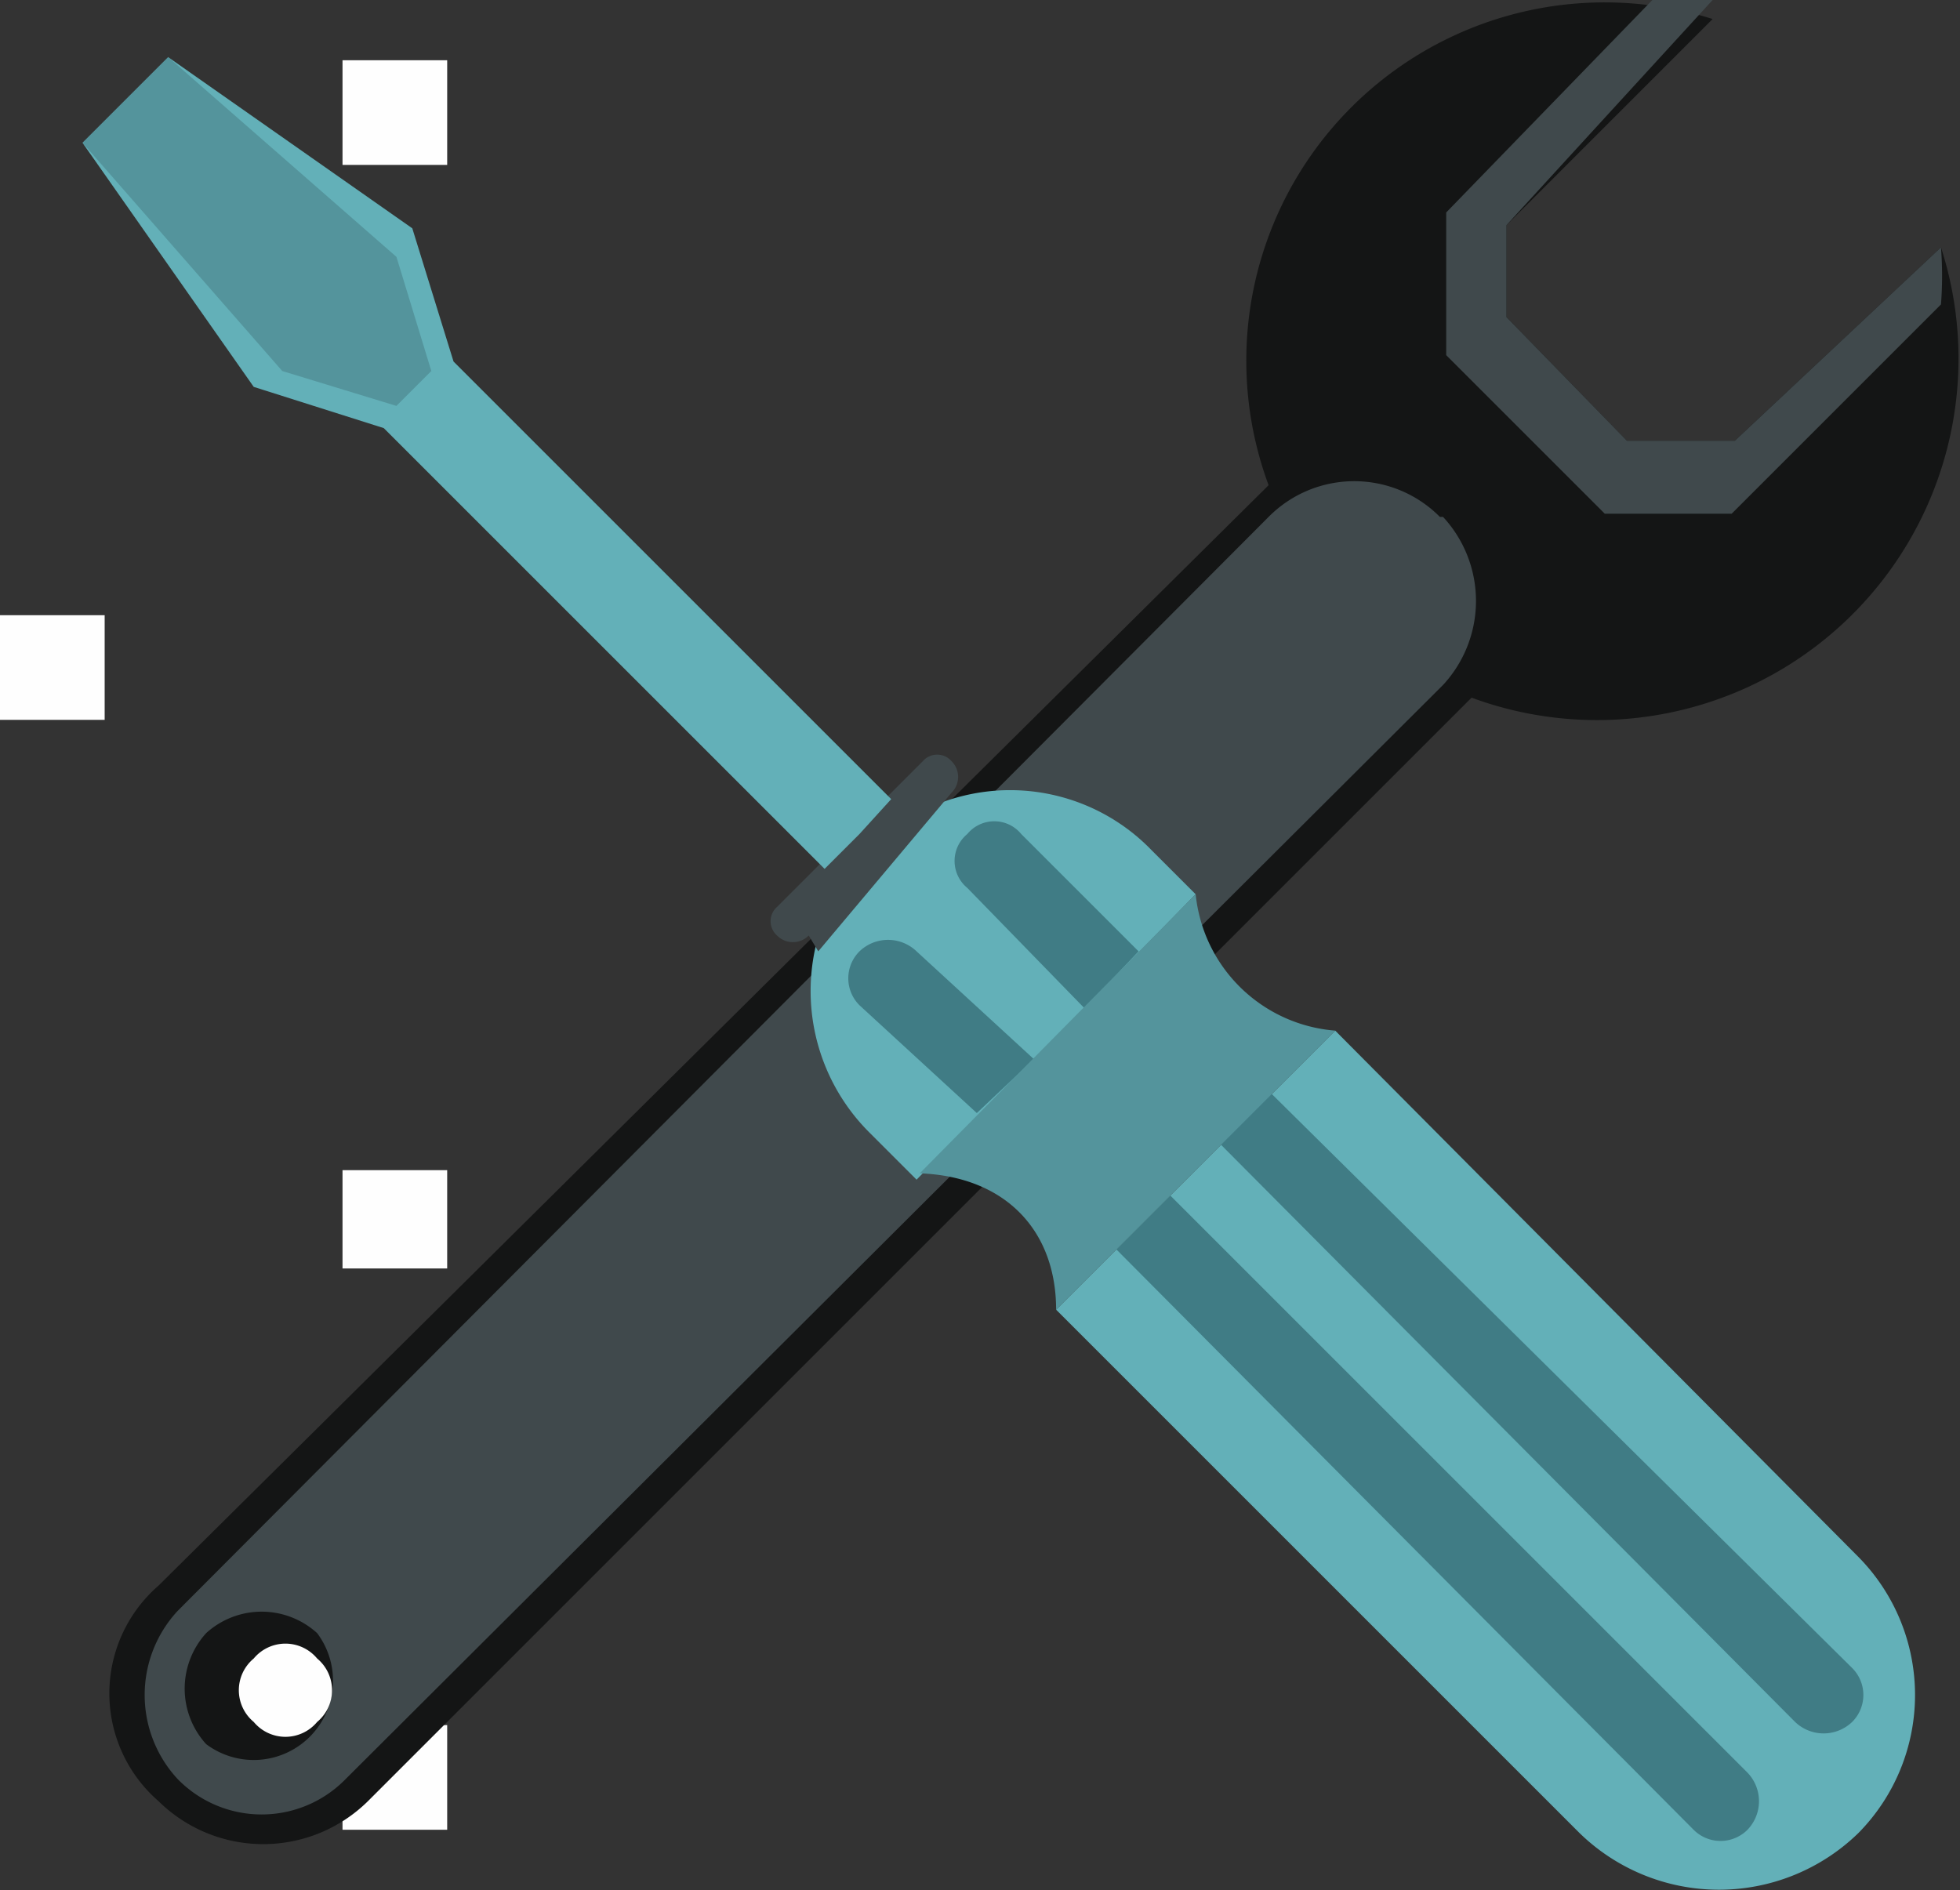 <svg xmlns="http://www.w3.org/2000/svg" width="6.18" height="5.96" viewBox="0 0 6.18 5.96"><rect x="0" y="0" width="6.18" height="5.96" fill="#333333" stroke="none"/><defs><style>.cls-1,.cls-2{fill:#fefefe;}.cls-2,.cls-3,.cls-4,.cls-5,.cls-6,.cls-7{fill-rule:evenodd;}.cls-3{fill:#141515;}.cls-4{fill:#40494c;}.cls-5{fill:#54949c;}.cls-6{fill:#63b0b8;}.cls-7{fill:#407c85;}</style></defs><title>アセット 3</title><g id="レイヤー_2" data-name="レイヤー 2"><g id="C1"><rect class="cls-1" x="1.08" y="0.19" width="0.33" height="0.33"/><path class="cls-2" d="M0,1.94H.33v.33H0V1.94Z"/><path class="cls-2" d="M1.08,3.69h.33V4H1.08V3.69Z"/><rect class="cls-1" x="1.08" y="5.44" width="0.33" height="0.33"/><path class="cls-3" d="M6.12.78A1.14,1.14,0,0,1,4.64,2.2L1.16,5.68a.47.47,0,0,1-.66,0h0A.45.45,0,0,1,.5,5L4,1.53A1.13,1.13,0,0,1,5.4.06L4.75.71V1l.38.39h.34Z"/><path class="cls-4" d="M6.12.78a1.16,1.16,0,0,1,0,.18l-.66.66H5.06l-.5-.5V.67L5.21,0l.19,0L4.75.71V1l.38.39h.34Z"/><path class="cls-4" d="M4.55,1.63h0a.39.39,0,0,1,0,.53L1.09,5.61a.37.37,0,0,1-.53,0h0a.39.39,0,0,1,0-.53L4,1.63a.38.38,0,0,1,.54,0Z"/><path class="cls-3" d="M1,5.15a.25.25,0,0,1-.35.35.26.26,0,0,1,0-.35.26.26,0,0,1,.35,0Z"/><path class="cls-2" d="M1,5.23a.13.13,0,0,1,0,.2.13.13,0,0,1-.2,0,.13.13,0,0,1,0-.2.13.13,0,0,1,.2,0Z"/><polygon class="cls-5" points="0.26 0.45 0.53 0.18 1.24 0.74 1.4 1.17 1.25 1.32 0.82 1.19 0.26 0.45"/><path class="cls-6" d="M3.33,4.13l.88-.88L5.86,4.91a.62.62,0,0,1,0,.87h0a.63.63,0,0,1-.88,0Z"/><path class="cls-7" d="M3.52,3.94l.17-.17L5.51,5.59a.13.13,0,0,1,0,.18h0a.12.12,0,0,1-.17,0Zm.33-.33L4,3.44,5.84,5.26a.12.12,0,0,1,0,.17h0a.13.13,0,0,1-.18,0Z"/><path class="cls-6" d="M3.77,2.82l-.14-.14a.62.62,0,0,0-.89,0h0a.63.63,0,0,0,0,.89l.15.15Z"/><path class="cls-7" d="M3.08,3.51l.18-.17L2.89,3a.13.13,0,0,0-.18,0h0a.12.12,0,0,0,0,.17Zm.34-.33L3.59,3l-.37-.37a.11.11,0,0,0-.17,0h0a.11.11,0,0,0,0,.17Z"/><path class="cls-5" d="M2.9,3.7l.87-.88a.48.48,0,0,0,.44.43l-.88.88c0-.25-.16-.42-.43-.43Z"/><path class="cls-4" d="M2.58,3,3,2.5a.07.07,0,0,0,0-.1H3a.06.06,0,0,0-.09,0l-.46.46a.06.06,0,0,0,0,.09h0a.07.07,0,0,0,.1,0Z"/><polygon class="cls-6" points="1.3 1.23 1.3 1.23 1.25 1.28 0.89 1.17 0.26 0.45 0.8 1.22 1.21 1.35 2.6 2.74 2.71 2.63 2.71 2.63 2.81 2.52 1.43 1.14 1.3 0.72 0.53 0.18 1.25 0.81 1.36 1.17 1.3 1.23"/></g></g></svg>